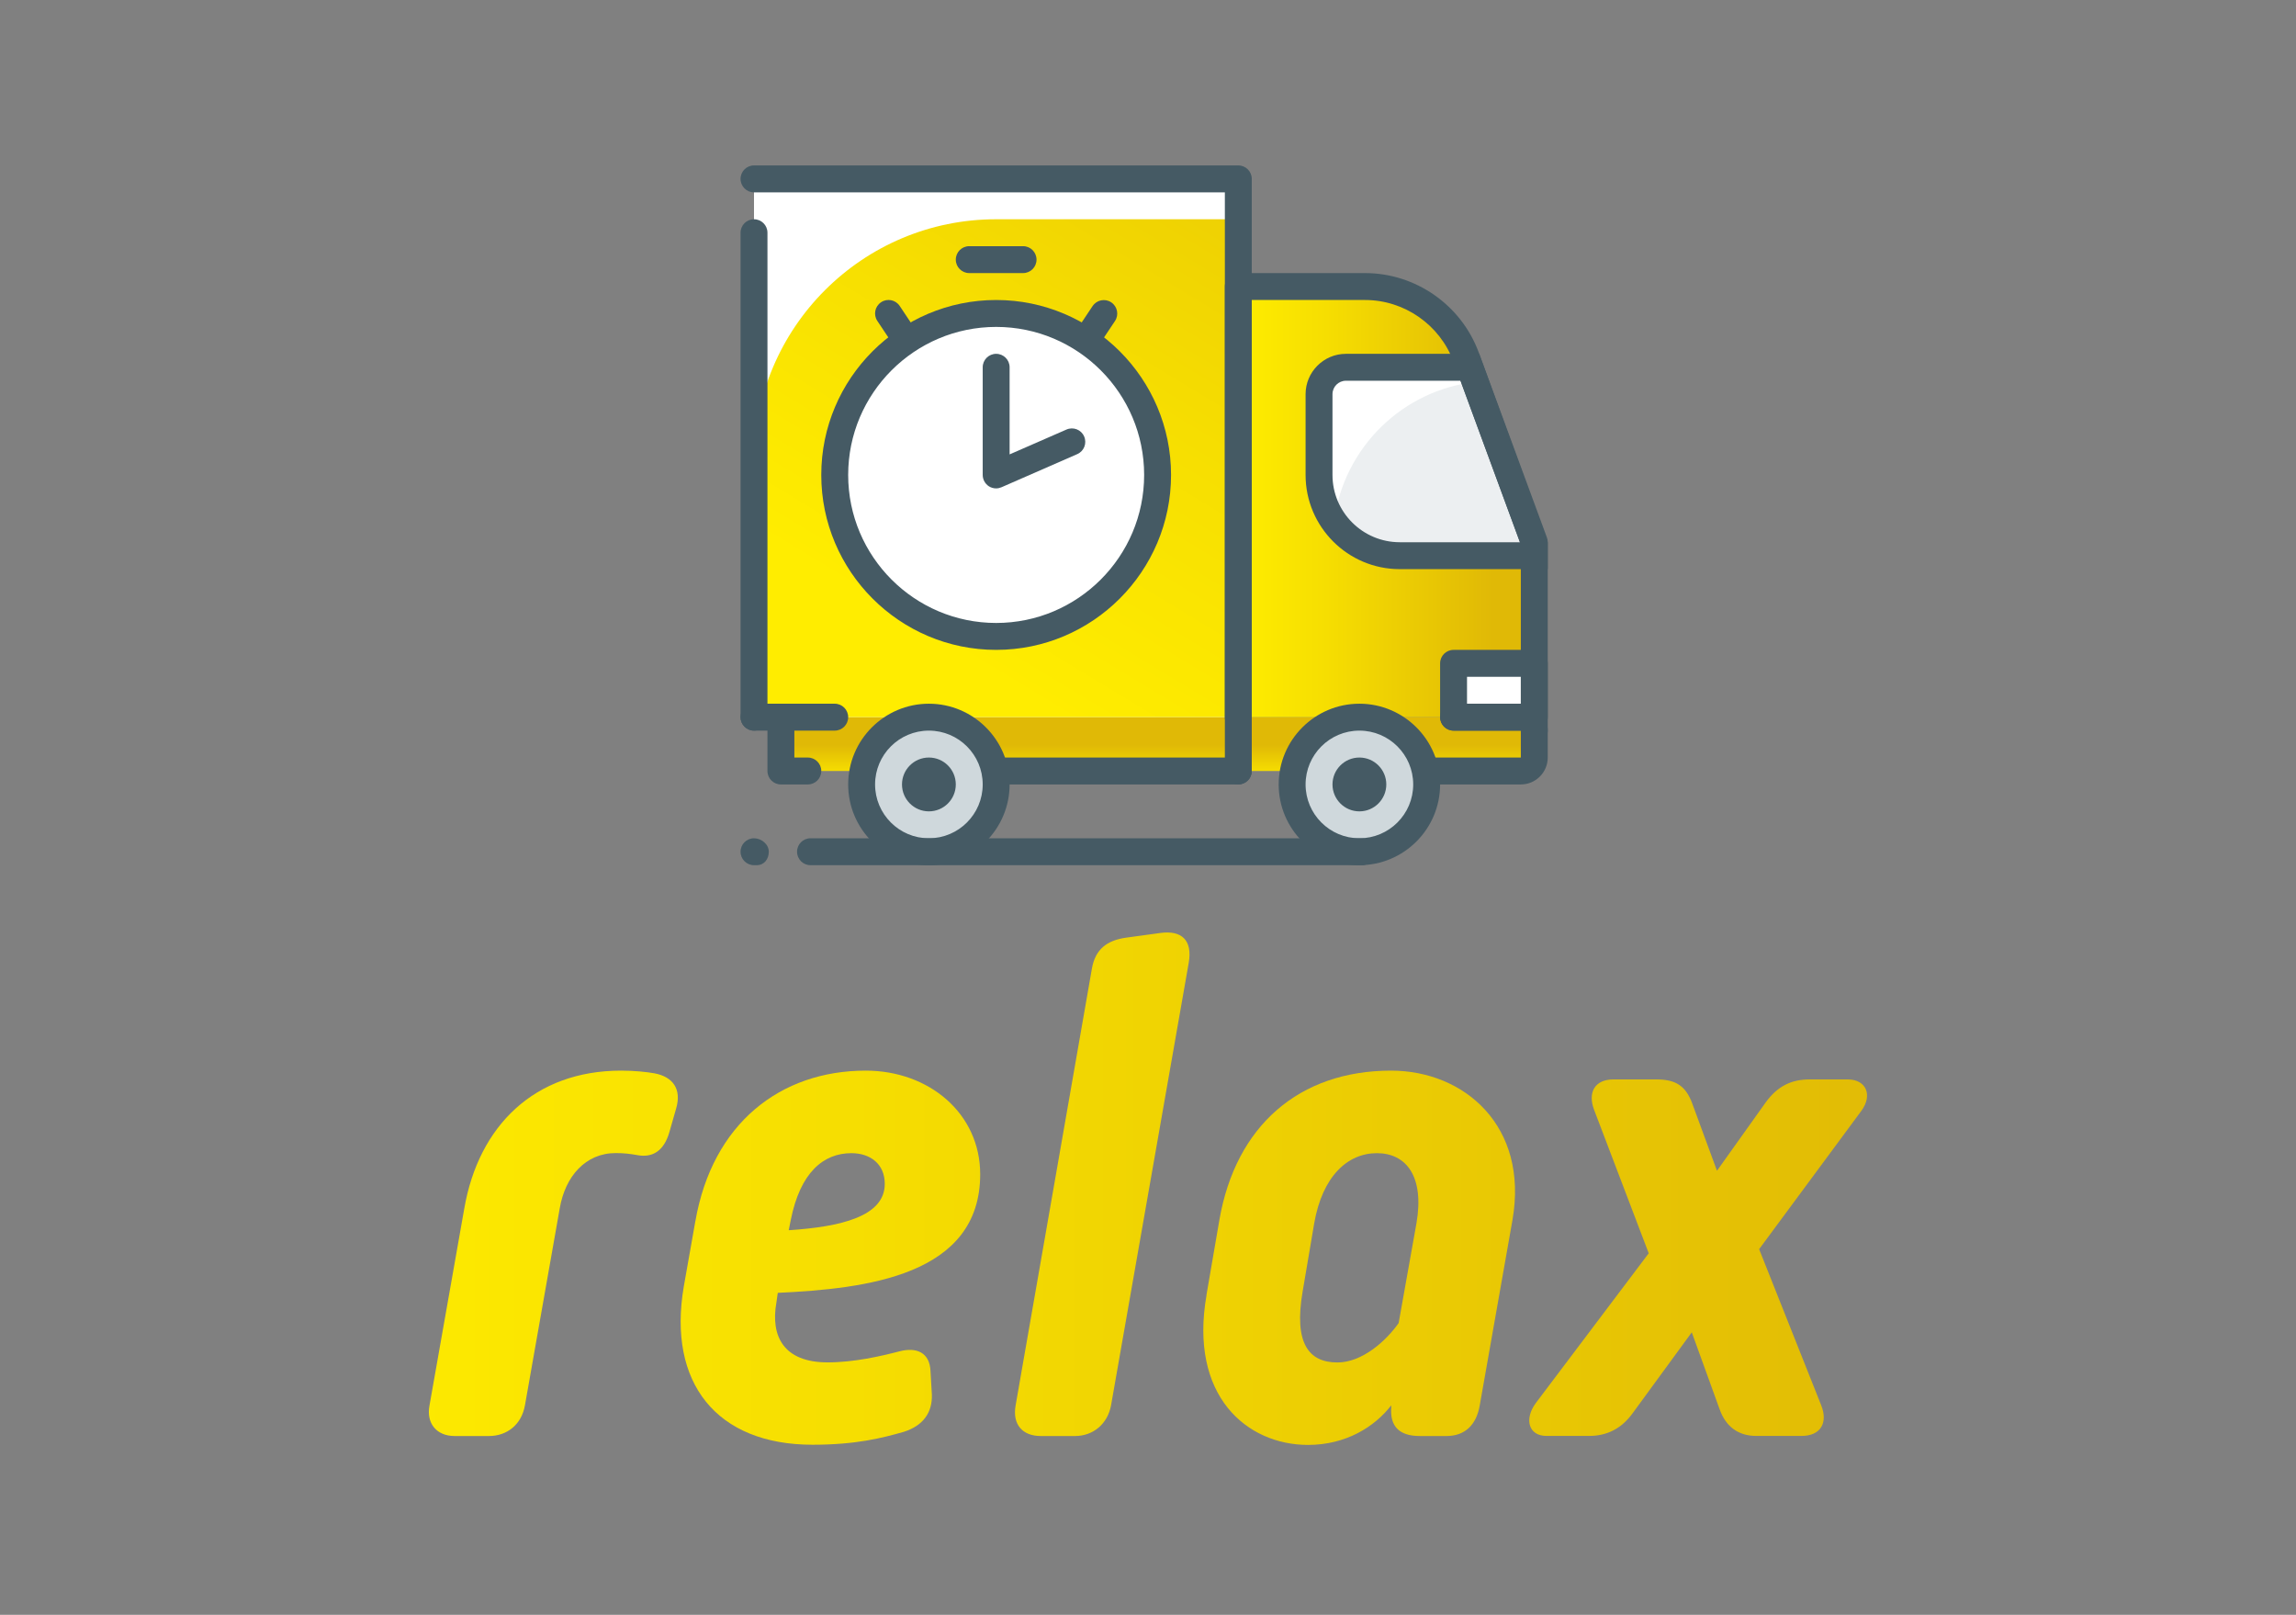 <svg xmlns="http://www.w3.org/2000/svg" xmlns:xlink="http://www.w3.org/1999/xlink" id="Capa_1" data-name="Capa 1" viewBox="0 0 256 180"><rect x="0" y="0" width="256" height="180" fill="#808080" stroke="none"/><defs><style>
      .cls-1 {
        fill: url(#Nueva_muestra_de_degradado_4);
      }

      .cls-1, .cls-2, .cls-3, .cls-4, .cls-5, .cls-6, .cls-7, .cls-8, .cls-9, .cls-10, .cls-11, .cls-12, .cls-13 {
        stroke-width: 0px;
      }

      .cls-2 {
        fill: #455a64;
      }

      .cls-3 {
        fill: #eceff1;
      }

      .cls-4 {
        fill: url(#Nueva_muestra_de_degradado_4-9);
      }

      .cls-5 {
        fill: url(#Nueva_muestra_de_degradado_4-4);
      }

      .cls-6 {
        fill: url(#Nueva_muestra_de_degradado_4-5);
      }

      .cls-7 {
        fill: url(#Nueva_muestra_de_degradado_4-2);
      }

      .cls-8 {
        fill: url(#Nueva_muestra_de_degradado_4-3);
      }

      .cls-9 {
        fill: url(#Nueva_muestra_de_degradado_4-8);
      }

      .cls-10 {
        fill: url(#Nueva_muestra_de_degradado_4-7);
      }

      .cls-11 {
        fill: url(#Nueva_muestra_de_degradado_4-6);
      }

      .cls-12 {
        fill: #cfd8dc;
      }

      .cls-13 {
        fill: #fff;
      }
    </style><linearGradient id="Nueva_muestra_de_degradado_4" data-name="Nueva muestra de degradado 4" x1="28.79" y1="139.71" x2="248.62" y2="139.71" gradientUnits="userSpaceOnUse"><stop offset="0" stop-color="#ffed00"></stop><stop offset=".3" stop-color="#f6de01"></stop><stop offset=".86" stop-color="#e0b906"></stop></linearGradient><linearGradient id="Nueva_muestra_de_degradado_4-2" data-name="Nueva muestra de degradado 4" y1="140.2" x2="248.62" y2="140.2" xlink:href="#Nueva_muestra_de_degradado_4"></linearGradient><linearGradient id="Nueva_muestra_de_degradado_4-3" data-name="Nueva muestra de degradado 4" x1="28.79" y1="132.01" x2="248.62" y2="132.01" xlink:href="#Nueva_muestra_de_degradado_4"></linearGradient><linearGradient id="Nueva_muestra_de_degradado_4-4" data-name="Nueva muestra de degradado 4" x1="28.79" y1="140.2" x2="248.62" y2="140.2" xlink:href="#Nueva_muestra_de_degradado_4"></linearGradient><linearGradient id="Nueva_muestra_de_degradado_4-5" data-name="Nueva muestra de degradado 4" x1="28.79" y1="140.2" x2="248.62" y2="140.2" xlink:href="#Nueva_muestra_de_degradado_4"></linearGradient><linearGradient id="Nueva_muestra_de_degradado_4-6" data-name="Nueva muestra de degradado 4" x1="154.57" y1="87.65" x2="154.57" y2="82.3" xlink:href="#Nueva_muestra_de_degradado_4"></linearGradient><linearGradient id="Nueva_muestra_de_degradado_4-7" data-name="Nueva muestra de degradado 4" x1="112.57" y1="87.65" x2="112.57" y2="82.3" xlink:href="#Nueva_muestra_de_degradado_4"></linearGradient><linearGradient id="Nueva_muestra_de_degradado_4-8" data-name="Nueva muestra de degradado 4" x1="104.89" y1="72.13" x2="164.79" y2="-26.9" xlink:href="#Nueva_muestra_de_degradado_4"></linearGradient><linearGradient id="Nueva_muestra_de_degradado_4-9" data-name="Nueva muestra de degradado 4" x1="138.07" y1="55.94" x2="171.07" y2="55.94" xlink:href="#Nueva_muestra_de_degradado_4"></linearGradient></defs><g><path class="cls-1" d="M51.77,134.69c1.6-9.2,7.83-15.35,17.48-15.35,1.52,0,2.89.15,3.72.3,2.05.38,3.04,1.75,2.43,3.88l-.76,2.66c-.61,2.13-1.9,2.89-3.57,2.58-.83-.15-1.52-.23-2.43-.23-3.34,0-5.62,2.58-6.23,6.16l-3.88,21.96c-.38,2.13-1.97,3.42-4.03,3.42h-3.8c-2.05,0-3.19-1.44-2.81-3.42l3.88-21.96Z"></path><path class="cls-7" d="M77.53,136.14c1.9-10.94,9.5-16.8,19-16.8,7.07,0,12.76,4.79,12.76,11.55,0,11.32-12.76,12.76-22.57,13.22l-.15,1.06c-.68,3.8.83,6.69,5.7,6.69,2.96,0,5.93-.69,7.98-1.22,1.97-.53,3.42.15,3.5,2.2l.15,2.58c.08,2.05-.99,3.5-3.12,4.18-2.43.69-5.32,1.44-10.18,1.44-10.72,0-16.19-6.91-14.36-17.63l1.29-7.29ZM98.65,131.96c0-2.2-1.6-3.42-3.72-3.42-3.11,0-5.7,2.13-6.76,7.45l-.23,1.14c5.77-.38,10.71-1.52,10.71-5.17Z"></path><path class="cls-8" d="M121.75,107.94c.38-2.13,1.67-3.12,3.8-3.42l3.87-.53c2.28-.3,3.57.76,3.12,3.34l-8.66,49.32c-.38,2.05-1.97,3.42-4.03,3.42h-3.8c-2.05,0-3.19-1.29-2.81-3.42l8.51-48.71Z"></path><path class="cls-5" d="M134.52,144.34l1.44-8.36c1.82-10.49,8.89-16.64,19.15-16.64,8.13,0,15.35,6.16,13.53,16.64l-3.65,20.67c-.38,2.2-1.67,3.42-3.72,3.42h-2.96c-2.36,0-3.34-1.14-3.19-3.19v-.23c-1.82,2.36-5.02,4.41-9.27,4.41-6.84,0-13.3-5.47-11.32-16.72ZM155.95,147.46l1.98-11.09c.91-5.24-1.14-7.83-4.41-7.83s-6.08,2.58-6.99,7.83l-1.29,7.6c-.99,5.78.69,7.9,3.88,7.9,2.74,0,5.4-2.36,6.84-4.41Z"></path><path class="cls-6" d="M171.22,156.42l12.61-16.72-6.08-15.96c-.76-1.98.08-3.42,2.13-3.42h4.79c2.05,0,3.27.61,4.03,2.73l2.74,7.45,5.47-7.67c1.29-1.75,2.81-2.51,4.86-2.51h4.25c2.05,0,2.81,1.75,1.52,3.5l-11.4,15.42,6.92,17.4c.76,1.9,0,3.42-2.21,3.42h-5.01c-2.05,0-3.42-1.06-4.1-2.96l-3.11-8.59-6.61,9.04c-1.22,1.67-2.81,2.51-4.86,2.51h-4.71c-2.05,0-2.51-1.9-1.22-3.65Z"></path></g><g id="truck_delivery_fast_delivery_transport_transportation" data-name="truck, delivery, fast delivery, transport, transportation"><g><path class="cls-11" d="M169.69,85.94c.76,0,1.38-.67,1.38-1.5v-3c0-.83-.62-1.5-1.38-1.5h-31.62v6h31.62Z"></path><rect class="cls-10" x="87.07" y="79.94" width="51" height="6"></rect><rect class="cls-13" x="84.07" y="19.94" width="54" height="60"></rect><path class="cls-9" d="M84.07,51.44v28.5h54V24.44h-27c-14.91,0-27,12.09-27,27Z"></path><path class="cls-4" d="M138.07,79.94V31.94h14.13c5.03,0,9.52,3.13,11.26,7.85l7.61,20.65v19.5h-33Z"></path><path class="cls-3" d="M171.07,60.44l-6.88-19.5h-14.12c-1.66,0-3,1.34-3,3v9c0,4.97,4.03,9,9,9h15v-1.5Z"></path><path class="cls-13" d="M164.75,42.54l-.56-1.59h-14.12c-1.66,0-3,1.34-3,3v9c0,1.94.63,3.72,1.67,5.19,1.06-8.25,7.69-14.76,16.01-15.59Z"></path><rect class="cls-13" x="162.07" y="73.94" width="9" height="6"></rect><circle class="cls-13" cx="111.07" cy="52.94" r="18"></circle><circle class="cls-12" cx="103.57" cy="87.44" r="7.5"></circle><circle class="cls-12" cx="151.57" cy="87.44" r="7.5"></circle></g><g><path class="cls-2" d="M138.07,87.44h-27c-.83,0-1.5-.67-1.5-1.5s.67-1.5,1.5-1.5h27c.83,0,1.5.67,1.5,1.5s-.67,1.5-1.5,1.5Z"></path><path class="cls-2" d="M93.07,81.44h-9c-.83,0-1.5-.67-1.5-1.5s.67-1.5,1.5-1.5h9c.83,0,1.5.67,1.5,1.5s-.67,1.5-1.5,1.5Z"></path><path class="cls-2" d="M171.07,81.44h-9c-.83,0-1.5-.67-1.5-1.5v-6c0-.83.67-1.5,1.5-1.5h9c.83,0,1.5.67,1.5,1.5v6c0,.83-.67,1.5-1.5,1.5ZM163.57,78.44h6v-3h-6v3Z"></path><path class="cls-2" d="M100.95,39.26c-.48,0-.96-.23-1.25-.67l-1.88-2.82c-.46-.69-.27-1.62.42-2.08.68-.46,1.62-.28,2.08.42l1.88,2.82c.46.69.27,1.62-.42,2.08-.25.17-.54.25-.83.25Z"></path><path class="cls-2" d="M121.19,39.27c-.29,0-.58-.08-.83-.25-.69-.46-.88-1.39-.42-2.08l1.88-2.82c.46-.69,1.39-.88,2.08-.42.69.46.88,1.39.42,2.08l-1.88,2.82c-.29.43-.76.67-1.25.67Z"></path><path class="cls-2" d="M114.07,30.44h-6c-.83,0-1.5-.67-1.5-1.5s.67-1.5,1.5-1.5h6c.83,0,1.5.67,1.5,1.5s-.67,1.5-1.5,1.5Z"></path><path class="cls-2" d="M90.07,87.44h-3c-.83,0-1.5-.67-1.5-1.5v-6c0-.83.67-1.5,1.5-1.5s1.5.67,1.5,1.5v4.5h1.5c.83,0,1.5.67,1.5,1.5s-.67,1.5-1.5,1.5Z"></path><path class="cls-2" d="M171.07,82.94c-.83,0-1.5-.67-1.5-1.5v-20.73l-7.51-20.4c-1.52-4.11-5.48-6.87-9.86-6.87h-12.63v46.5c0,.83-.67,1.5-1.5,1.5s-1.5-.67-1.5-1.5V31.94c0-.83.67-1.5,1.5-1.5h14.13c5.63,0,10.72,3.55,12.67,8.83l7.61,20.65c.06.17.09.34.09.52v21c0,.83-.67,1.5-1.5,1.5Z"></path><path class="cls-2" d="M169.57,87.44h-10.5c-.83,0-1.5-.67-1.5-1.5s.67-1.5,1.5-1.5h10.5v-3h-7.5c-.83,0-1.5-.67-1.5-1.5s.67-1.5,1.5-1.5h7.5c1.66,0,3,1.35,3,3v3c0,1.65-1.34,3-3,3Z"></path><path class="cls-2" d="M172.57,63.44h-16.5c-5.79,0-10.5-4.71-10.5-10.5v-9c0-2.48,2.02-4.5,4.5-4.5h14.86l7.64,21v3ZM150.07,42.44c-.83,0-1.5.67-1.5,1.5v9c0,4.14,3.36,7.5,7.5,7.5h13.4l-6.63-18h-12.77Z"></path><path class="cls-2" d="M84.07,81.44c-.83,0-1.5-.67-1.5-1.5V25.94c0-.83.67-1.5,1.5-1.5s1.5.67,1.5,1.5v54c0,.83-.67,1.5-1.5,1.5Z"></path><path class="cls-2" d="M138.07,87.44c-.83,0-1.5-.67-1.5-1.5V21.44h-52.5c-.83,0-1.5-.67-1.5-1.5s.67-1.5,1.5-1.5h54c.83,0,1.5.67,1.5,1.5v66c0,.83-.67,1.5-1.5,1.5Z"></path><path class="cls-2" d="M111.07,72.44c-10.75,0-19.5-8.75-19.5-19.5s8.75-19.5,19.5-19.5,19.5,8.75,19.5,19.5-8.75,19.5-19.5,19.5ZM111.07,36.44c-9.1,0-16.5,7.4-16.5,16.5s7.4,16.5,16.5,16.5,16.5-7.4,16.5-16.5-7.4-16.5-16.5-16.5Z"></path><path class="cls-2" d="M111.07,54.44c-.29,0-.57-.08-.82-.24-.42-.28-.68-.75-.68-1.26v-12c0-.83.67-1.5,1.5-1.5s1.5.67,1.5,1.5v9.71l6.34-2.77c.76-.33,1.64.01,1.97.77.33.76-.01,1.64-.77,1.97l-8.44,3.69c-.19.08-.4.13-.6.13Z"></path><path class="cls-2" d="M103.57,96.44c-4.96,0-9-4.04-9-9s4.04-9,9-9,9,4.04,9,9-4.04,9-9,9ZM103.57,81.44c-3.31,0-6,2.69-6,6s2.69,6,6,6,6-2.69,6-6-2.69-6-6-6Z"></path><path class="cls-2" d="M103.57,90.44c-1.66,0-3-1.35-3-3s1.34-3,3-3,3,1.35,3,3-1.34,3-3,3ZM103.57,85.94v1.5h0s0-1.5,0-1.5Z"></path><path class="cls-2" d="M151.57,96.44c-4.96,0-9-4.04-9-9s4.04-9,9-9,9,4.04,9,9-4.04,9-9,9ZM151.57,81.44c-3.31,0-6,2.69-6,6s2.69,6,6,6,6-2.69,6-6-2.69-6-6-6Z"></path><path class="cls-2" d="M151.57,90.44c-1.66,0-3-1.35-3-3s1.34-3,3-3,3,1.35,3,3-1.34,3-3,3ZM151.57,85.94v1.5h0s0-1.5,0-1.5Z"></path><path class="cls-2" d="M84.37,96.44h-.3c-.83,0-1.5-.67-1.5-1.5s.67-1.5,1.5-1.5,1.65.67,1.65,1.5-.52,1.5-1.35,1.5Z"></path><path class="cls-2" d="M151.87,96.44h-61.5c-.83,0-1.5-.67-1.5-1.5s.67-1.5,1.5-1.5h61.5c.83,0,1.5.67,1.5,1.5s-.67,1.5-1.5,1.5Z"></path></g></g></svg>